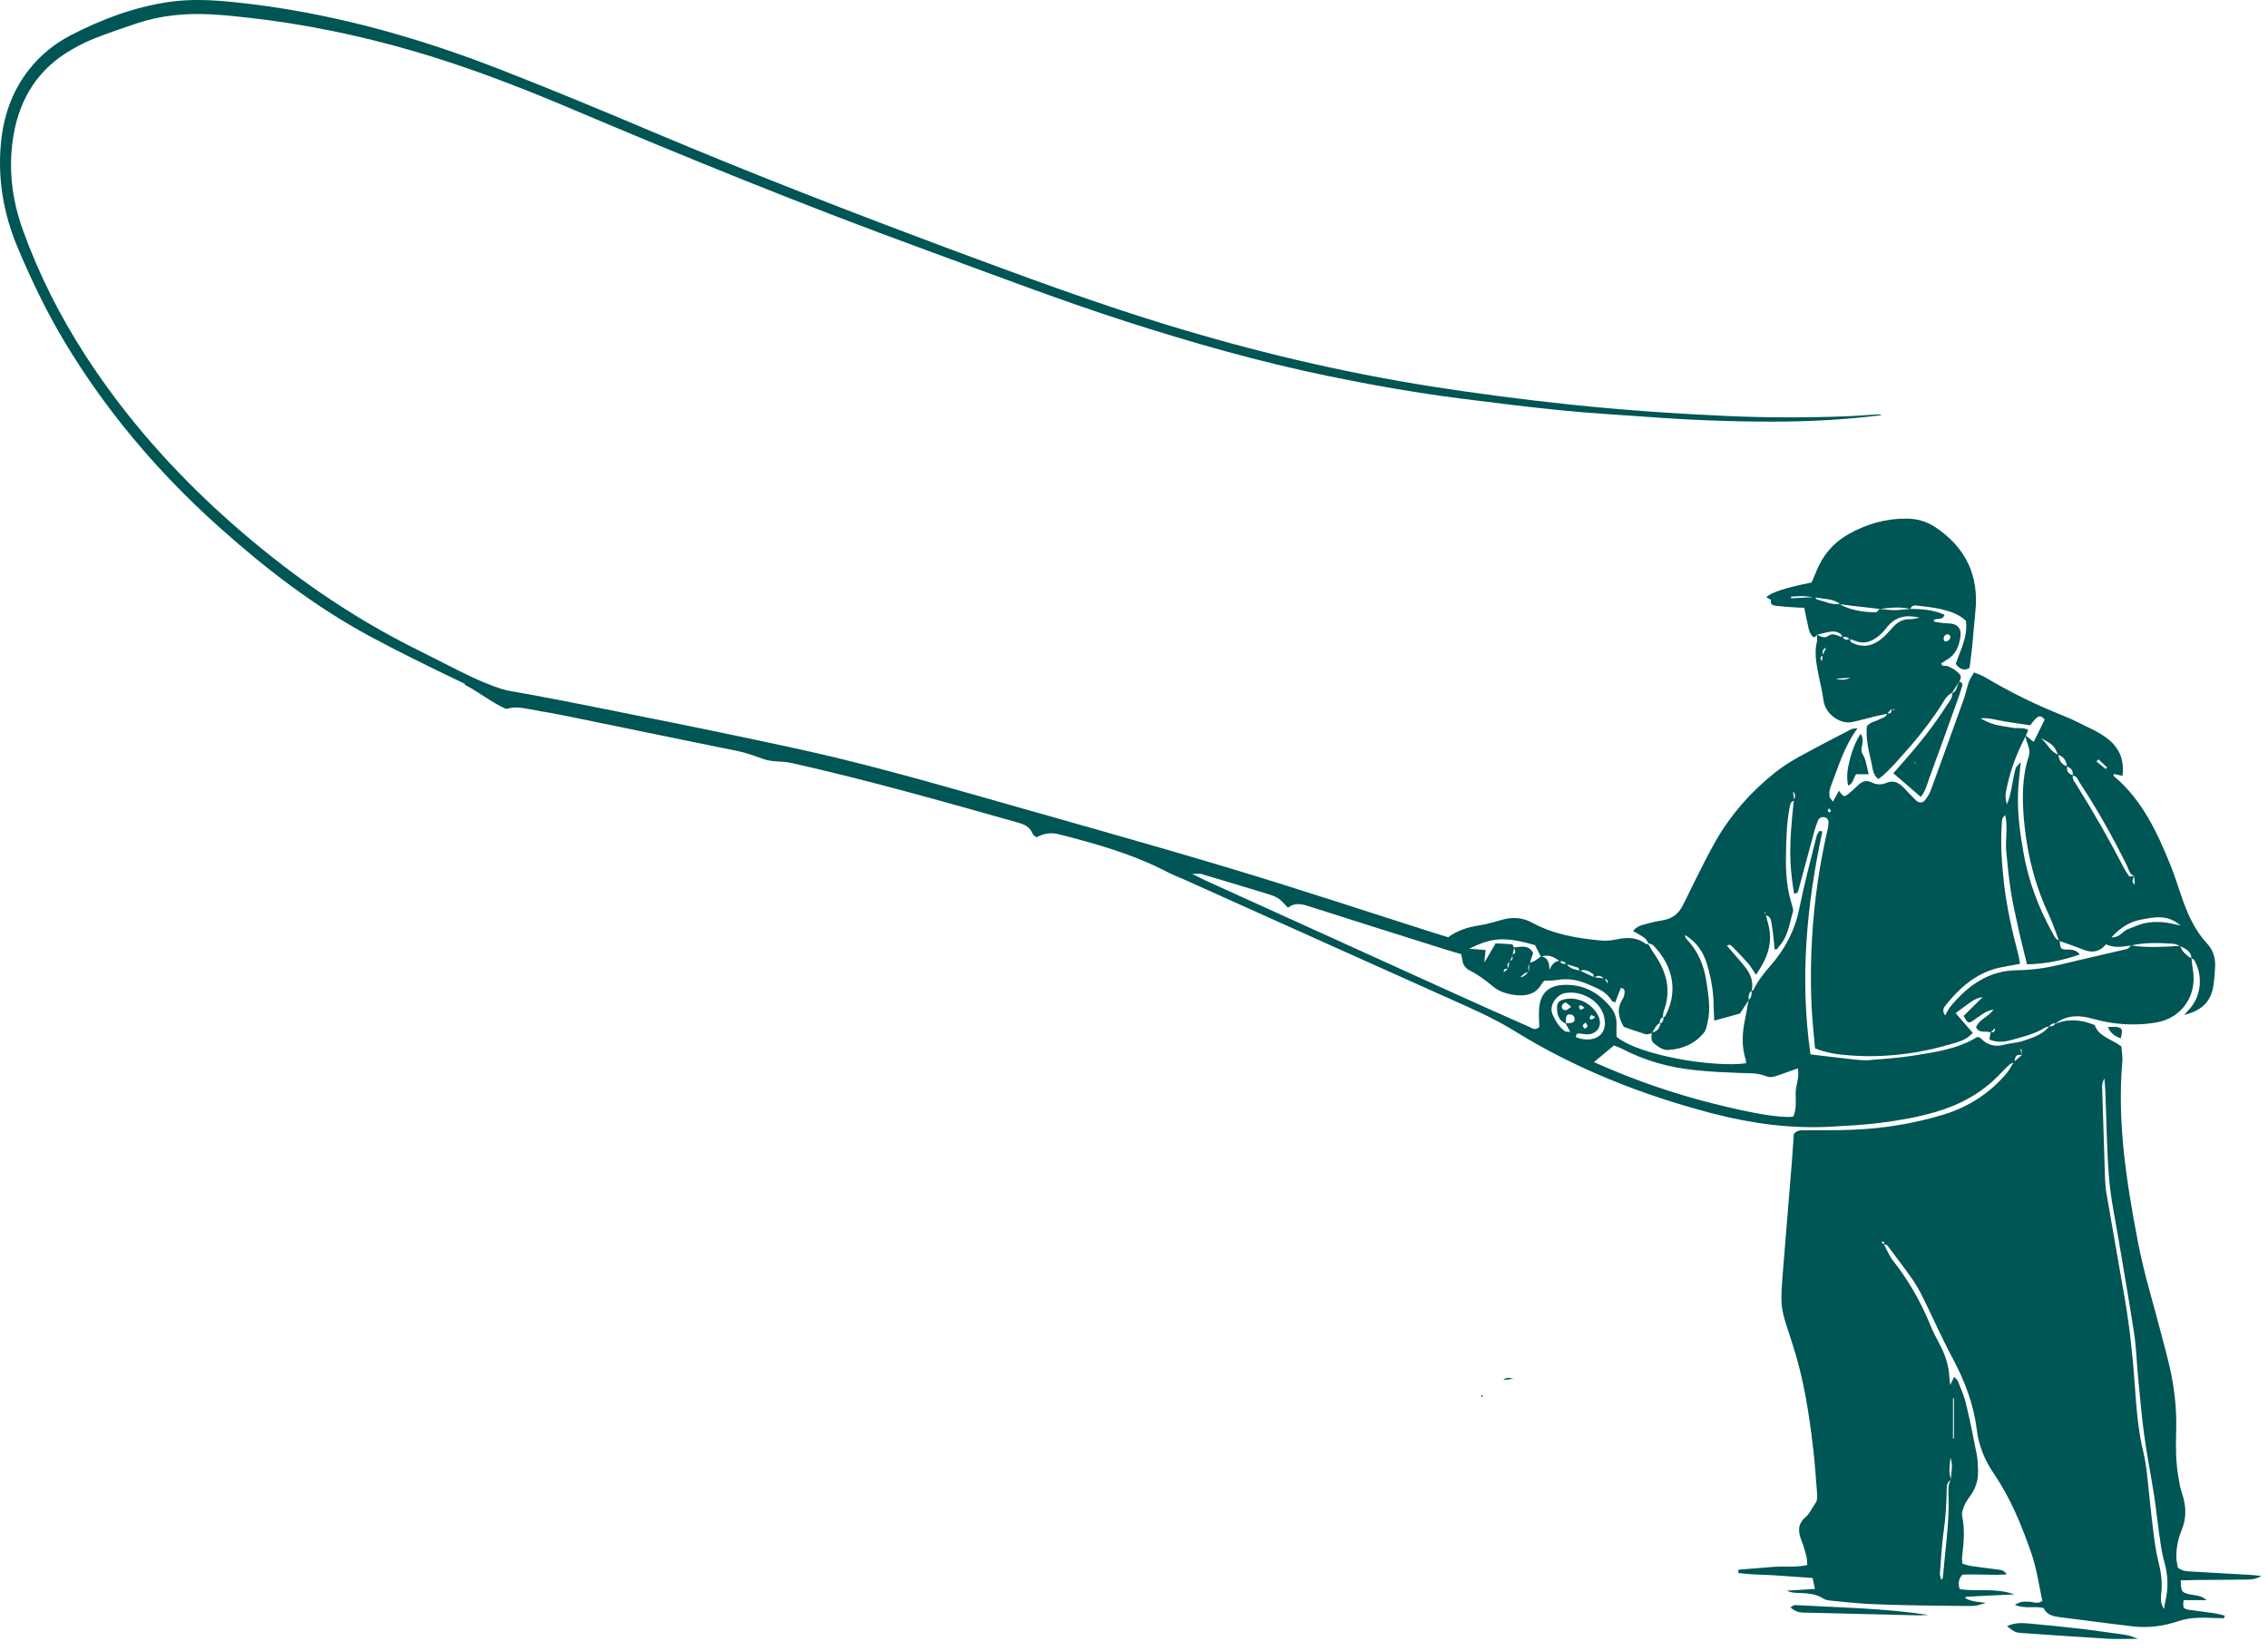 <svg width="136" height="99" viewBox="0 0 136 99" fill="none" xmlns="http://www.w3.org/2000/svg">
<path d="M32.982 42.197C33.014 42.157 33.038 42.117 33.07 42.069C33.094 42.029 33.118 41.997 33.15 41.965C32.766 41.957 32.382 41.901 32.006 41.749C30.654 41.589 29.398 41.125 28.182 40.549C27.158 40.061 26.158 39.525 25.134 39.021C20.934 36.949 17.15 34.285 13.662 31.173C10.39 28.253 7.502 24.997 5.118 21.309C3.598 18.957 2.342 16.477 1.39 13.845C0.718 11.997 0.478 10.093 0.806 8.133C1.19 5.861 2.318 4.093 4.342 2.949C4.79 2.693 5.254 2.461 5.734 2.277C6.55 1.957 7.382 1.677 8.214 1.397C9.654 0.917 11.142 0.781 12.646 0.861C13.422 0.901 14.19 0.981 14.958 1.069C18.278 1.445 21.534 2.117 24.734 3.045C27.934 3.973 31.046 5.165 34.11 6.461C41.174 9.453 48.262 12.341 55.47 14.973C59.494 16.445 63.494 17.981 67.574 19.293C71.534 20.565 75.526 21.701 79.598 22.541C82.23 23.085 84.87 23.549 87.534 23.893C89.558 24.149 91.582 24.405 93.606 24.605C95.35 24.781 97.11 24.877 98.862 25.005C101.334 25.189 103.814 25.285 106.294 25.285C108.486 25.285 110.678 25.165 112.854 24.893C112.766 24.861 112.67 24.845 112.582 24.853C111.966 24.885 111.342 24.941 110.726 24.965C108.35 25.053 105.974 25.053 103.598 24.949C100.422 24.805 97.254 24.589 94.094 24.253C91.35 23.965 88.606 23.605 85.878 23.181C80.438 22.325 75.094 21.053 69.83 19.437C65.63 18.149 61.518 16.629 57.406 15.101C51.31 12.829 45.246 10.485 39.254 7.957C36.19 6.661 33.11 5.381 30.014 4.173C24.87 2.165 19.59 0.701 14.078 0.133C12.766 -0.003 11.446 -0.075 10.134 0.117C8.046 0.421 6.086 1.157 4.222 2.125C3.254 2.629 2.414 3.317 1.734 4.181C0.71 5.485 0.206 6.981 0.054 8.605C-0.146 10.757 0.214 12.821 1.046 14.813C1.854 16.741 2.758 18.629 3.83 20.429C6.342 24.629 9.47 28.317 13.11 31.581C15.886 34.069 18.83 36.341 22.118 38.125C23.91 39.093 25.75 39.989 27.582 40.869C28.862 41.485 30.206 41.949 31.622 42.173L32.494 42.685C32.67 42.501 32.814 42.341 32.934 42.221H32.974L32.982 42.197Z" fill="#005555"/>
<path d="M134.654 94.725C134.942 94.725 135.23 94.725 135.606 94.509C135.31 94.477 135.142 94.453 134.974 94.445C133.854 94.381 132.734 94.325 131.622 94.253C131.278 94.229 130.91 94.269 130.59 94.005C130.566 93.853 130.526 93.677 130.51 93.509C130.478 92.909 130.59 92.325 130.814 91.781C131.126 91.029 131.102 90.301 130.838 89.541C130.734 89.237 130.686 88.917 130.63 88.597C130.462 87.661 130.47 86.717 130.494 85.773C130.534 84.437 130.374 83.125 130.07 81.829C129.942 81.285 129.798 80.741 129.654 80.205C129.166 78.293 128.566 76.405 128.198 74.469C127.518 70.909 126.95 67.325 127.262 63.677C127.27 63.557 127.278 63.445 127.262 63.325C127.246 63.125 127.222 62.925 127.206 62.749C126.614 62.309 125.846 62.165 125.606 61.469C124.806 61.149 124.062 61.077 123.302 61.373C123.286 61.373 123.262 61.373 123.246 61.373C123.174 61.533 123.038 61.557 122.878 61.549C122.486 62.053 121.894 62.221 121.334 62.413C120.982 62.541 120.582 62.541 120.222 62.645C119.654 62.797 119.174 62.693 118.774 62.261C118.742 62.221 118.67 62.213 118.574 62.181C117.39 62.917 116.014 63.101 114.654 63.317C113.814 63.445 112.958 63.501 112.11 63.573C111.822 63.597 111.518 63.573 111.23 63.541C110.358 63.445 109.486 63.341 108.566 63.229C107.918 58.733 108.326 54.285 109.278 49.861C109.222 49.853 109.158 49.837 109.102 49.829C109.046 49.917 108.966 50.005 108.942 50.101C108.582 51.557 108.19 53.013 107.894 54.485C107.638 55.773 107.062 56.869 106.222 57.845C105.814 58.317 105.422 58.789 105.15 59.349C105.134 59.389 105.078 59.405 105.038 59.429C105.038 59.629 105.038 59.829 104.854 59.965C104.79 60.333 104.726 60.701 104.654 61.061C104.47 61.909 104.414 62.749 104.694 63.589C104.71 63.637 104.694 63.701 104.686 63.765C102.782 64.029 98.294 63.301 96.934 62.173C96.934 61.949 96.926 61.717 96.934 61.485C96.958 61.045 96.822 60.677 96.542 60.349C95.79 59.461 94.854 58.989 93.67 59.069C92.894 59.125 92.414 59.533 92.31 60.325C92.254 60.757 92.302 61.205 92.302 61.597C92.038 61.821 91.854 61.653 91.686 61.573C90.15 60.893 88.614 60.213 87.086 59.517C82.15 57.277 77.214 55.037 72.278 52.797C72.07 52.701 71.862 52.589 71.478 52.405C71.782 52.405 71.91 52.381 72.014 52.405C73.286 52.781 74.55 53.165 75.822 53.549C76.646 53.805 76.646 53.805 77.238 54.437C77.646 54.101 78.078 54.213 78.542 54.365C81.262 55.237 83.99 56.093 86.71 56.949C86.99 57.037 87.27 57.117 87.622 57.221C87.646 57.349 87.67 57.509 87.71 57.677C87.766 57.925 87.934 58.101 88.142 58.205C88.646 58.453 89.086 58.789 89.518 59.149C89.91 59.477 90.398 59.621 90.902 59.677C91.518 59.741 92.078 59.629 92.43 59.029C92.486 58.933 92.574 58.853 92.606 58.813C92.894 58.797 93.126 58.813 93.342 58.773C94.006 58.653 94.63 58.757 95.238 59.029C95.774 59.261 96.334 59.461 96.646 60.013C96.67 60.053 96.75 60.061 96.854 60.117C96.966 59.829 97.078 59.541 97.19 59.253C97.43 59.253 97.422 59.421 97.414 59.557C97.406 59.669 97.374 59.797 97.31 59.893C96.942 60.461 97.03 61.005 97.374 61.581C97.79 61.725 98.23 61.885 98.678 62.021C98.774 62.053 98.902 61.989 99.014 61.973C99.038 61.949 99.062 61.925 99.086 61.909C99.214 61.709 99.286 61.469 99.526 61.365C99.526 61.213 99.542 61.077 99.71 61.005C99.726 60.869 99.734 60.733 99.774 60.613C100.246 59.341 99.91 58.213 99.166 57.157C99.046 56.981 98.942 56.797 98.838 56.613C98.782 56.613 98.71 56.621 98.678 56.597C98.134 56.181 97.542 56.205 96.91 56.341C96.598 56.405 96.262 56.429 95.95 56.397C94.534 56.261 93.15 56.029 91.878 55.333C91.342 55.037 90.758 54.981 90.166 55.133C89.678 55.261 89.198 55.421 88.71 55.493C88.03 55.597 87.398 55.789 86.838 56.205C86.558 56.117 86.31 56.045 86.054 55.965C81.902 54.645 77.766 53.269 73.59 52.021C68.686 50.549 63.742 49.181 58.814 47.773C55.102 46.717 51.39 45.677 47.614 44.861C44.366 44.157 41.102 43.485 37.838 42.837C35.126 42.293 32.414 41.733 29.678 41.285C29.054 41.181 28.422 41.085 27.798 40.989C27.846 41.021 27.894 41.053 27.926 41.093C28.75 41.525 29.494 42.133 30.334 42.509C30.398 42.509 30.462 42.493 30.534 42.469C30.806 42.405 31.118 42.421 31.406 42.469C32.446 42.645 33.494 42.837 34.534 43.053C37.766 43.709 40.99 44.389 44.23 45.037C44.782 45.149 45.294 45.349 45.822 45.533C46.342 45.709 46.934 45.629 47.47 45.757C52.038 46.781 56.542 48.061 61.054 49.333C61.446 49.445 61.758 49.589 61.918 49.997C61.958 50.093 62.078 50.149 62.158 50.213C62.59 49.973 63.03 49.909 63.494 50.029C65.726 50.597 67.934 51.221 69.982 52.285C70.35 52.477 70.734 52.621 71.11 52.789C76.75 55.325 82.39 57.861 88.038 60.389C88.982 60.813 89.902 61.261 90.782 61.805C94.47 64.093 98.454 65.661 102.638 66.757C104.99 67.373 107.374 67.701 109.806 67.565C110.774 67.509 111.75 67.461 112.71 67.341C113.846 67.197 114.982 67.005 116.086 66.677C117.526 66.253 118.806 65.565 119.862 64.477C120.07 64.269 120.27 64.053 120.486 63.853C120.55 63.789 120.646 63.765 120.742 63.725C120.598 63.957 120.462 64.205 120.286 64.413C119.286 65.581 118.03 66.381 116.558 66.837C114.774 67.381 112.942 67.677 111.086 67.749C110.142 67.789 109.198 67.773 108.262 67.781C108.03 67.781 107.782 67.749 107.566 67.997C107.526 68.541 107.494 69.125 107.446 69.709C107.286 71.733 107.118 73.757 106.95 75.789C106.718 78.605 106.742 78.269 107.526 80.725C108.166 82.725 108.486 84.789 108.726 86.869C108.83 87.749 108.886 88.629 108.958 89.509C108.974 89.741 108.998 89.973 108.838 90.181C108.646 90.437 108.526 90.765 108.286 90.965C107.782 91.389 107.814 91.853 108.03 92.397C108.15 92.693 108.238 93.013 108.318 93.325C108.358 93.485 108.358 93.661 108.374 93.853C107.67 94.013 106.99 93.909 106.326 93.965C105.63 94.021 104.942 94.077 104.246 94.133C104.246 94.197 104.246 94.261 104.238 94.325C104.95 94.437 105.67 94.421 106.39 94.469C107.15 94.525 107.91 94.573 108.694 94.629C108.742 94.861 108.782 95.045 108.83 95.285C108.23 95.325 107.694 95.357 107.158 95.389C107.334 95.485 107.502 95.509 107.678 95.517C108.27 95.541 108.854 95.541 109.374 95.885C109.486 95.957 109.654 95.973 109.798 95.989C110.558 96.061 111.326 96.149 112.086 96.189C113.142 96.237 114.206 96.261 115.27 96.277C116.182 96.293 117.094 96.301 118.006 96.309C118.182 96.309 118.358 96.309 118.534 96.277C118.678 96.253 118.814 96.197 119.086 96.117C118.446 96.069 118.03 95.973 117.838 95.821C117.854 95.797 117.87 95.765 117.886 95.757C118.798 95.709 119.702 95.661 120.798 95.613C119.614 95.197 118.534 95.469 117.51 95.293C117.406 94.949 117.446 94.685 117.678 94.429C118.55 94.389 119.422 94.477 120.326 94.413C120.174 94.149 119.958 94.141 119.758 94.117C119.23 94.045 118.702 93.989 118.182 93.909C118.014 93.885 117.854 93.821 117.678 93.773C117.67 93.621 117.638 93.501 117.654 93.389C117.75 92.573 117.838 91.757 117.662 90.925C117.614 90.717 117.718 90.461 117.806 90.253C117.894 90.037 118.046 89.853 118.182 89.653C118.478 89.229 118.622 88.757 118.614 88.237C118.606 87.885 118.598 87.525 118.526 87.181C118.334 86.173 118.126 85.157 117.886 84.157C117.774 83.701 117.582 83.269 117.406 82.829C117.366 82.733 117.27 82.669 117.182 82.565C117.102 82.733 117.046 82.845 116.942 83.061C116.918 82.853 116.902 82.741 116.894 82.629C116.87 81.909 116.646 81.245 116.31 80.613C116.118 80.253 115.926 79.885 115.766 79.501C115.198 78.101 114.462 76.805 113.526 75.613C113.294 75.325 113.158 74.965 112.974 74.637C113.142 74.597 113.214 74.733 113.286 74.837C113.75 75.453 114.214 76.053 114.654 76.685C114.902 77.045 115.126 77.429 115.318 77.829C115.918 79.045 116.462 80.285 117.102 81.477C117.814 82.821 118.35 84.205 118.534 85.717C118.654 86.709 119.022 87.589 119.582 88.405C120.566 89.853 121.222 91.461 121.798 93.109C122.126 94.053 122.262 95.045 122.47 96.005C122.182 96.213 121.918 96.061 121.662 96.053C121.238 96.045 121.238 96.029 120.822 96.229C121.39 96.509 121.966 96.293 122.542 96.429C122.718 96.829 123.11 96.933 123.534 96.981C124.998 97.165 126.454 97.365 127.918 97.533C128.838 97.637 129.734 97.517 130.614 97.221C130.974 97.101 131.358 97.037 131.734 97.021C132.206 96.989 132.678 97.037 133.15 97.037C133.23 97.037 133.39 97.125 133.406 96.885C133.206 96.837 133.014 96.781 132.814 96.749C132.286 96.669 131.758 96.613 131.238 96.533C130.926 96.485 130.878 96.389 130.942 95.957H132.31C132.166 95.821 132.014 95.749 131.854 95.709C131.654 95.661 131.446 95.645 131.246 95.597C130.814 95.485 130.79 95.445 130.766 94.773C131.086 94.773 131.406 94.749 131.726 94.749C132.702 94.741 133.67 94.741 134.646 94.725H134.654ZM96.406 58.981C96.342 58.885 96.286 58.797 96.23 58.701C96.382 58.725 96.43 58.821 96.406 58.981ZM90.174 58.309C90.158 58.093 90.27 58.077 90.414 58.101C90.342 58.173 90.262 58.237 90.174 58.309ZM90.438 58.069C90.382 57.925 90.358 57.789 90.51 57.685C90.486 57.813 90.462 57.941 90.438 58.069ZM90.558 57.621C90.606 57.525 90.646 57.421 90.694 57.325C90.718 57.453 90.71 57.573 90.558 57.621ZM90.71 57.253C90.734 57.117 90.766 56.989 90.79 56.853C90.894 57.101 90.886 57.149 90.71 57.253ZM91.166 58.581C91.166 58.581 91.166 58.597 91.166 58.605C91.166 58.605 91.15 58.597 91.15 58.589C91.318 58.509 91.43 58.293 91.646 58.309C91.486 58.405 91.398 58.621 91.166 58.581ZM91.686 58.261C91.622 58.109 91.622 57.957 91.694 57.805C91.694 57.957 91.694 58.109 91.686 58.261ZM96.166 58.669C95.982 58.645 95.798 58.629 95.614 58.605C95.814 58.477 95.998 58.501 96.166 58.669ZM95.518 58.397C95.558 58.421 95.558 58.517 95.566 58.589C95.294 58.469 95.03 58.341 94.766 58.213C95.054 58.101 95.294 58.253 95.518 58.397ZM94.622 58.029C94.662 58.045 94.686 58.125 94.71 58.197C94.43 58.133 94.142 58.093 93.958 57.829C94.182 57.893 94.406 57.949 94.622 58.029ZM93.902 57.797C93.758 57.813 93.622 57.821 93.558 57.645C93.694 57.645 93.83 57.645 93.902 57.797ZM93.502 57.629C93.238 57.645 93.07 57.805 92.91 58.165C92.918 57.709 92.798 57.437 92.446 57.349C92.854 57.237 93.19 57.373 93.502 57.629ZM92.054 56.693C92.158 56.901 92.278 57.133 92.398 57.365C92.262 57.461 92.134 57.557 91.998 57.637C91.918 57.685 91.83 57.701 91.742 57.725C91.806 57.517 91.878 57.325 91.934 57.149C91.638 56.605 91.182 56.805 90.782 56.813C90.742 56.733 90.71 56.637 90.662 56.629C90.342 56.597 90.03 56.589 89.686 56.573C89.478 56.925 89.286 57.253 89.006 57.725C89.038 57.389 89.062 57.213 89.086 56.973C88.758 56.949 88.454 56.925 88.11 56.893C89.478 56.205 90.23 56.165 92.054 56.677V56.693ZM94.134 61.357C94.054 61.357 93.982 61.357 93.902 61.357C93.902 61.277 93.902 61.205 93.902 61.125C93.902 60.957 93.95 60.829 94.134 60.829C94.294 60.829 94.414 60.941 94.422 61.101C94.43 61.277 94.31 61.349 94.142 61.349L94.134 61.357ZM93.894 60.581C93.726 60.589 93.63 60.461 93.662 60.309C93.678 60.229 93.822 60.109 93.87 60.117C93.974 60.149 94.062 60.253 94.214 60.381C94.062 60.477 93.982 60.573 93.894 60.581ZM94.918 62.317C94.774 62.293 94.638 62.245 94.51 62.205C94.486 62.021 94.566 61.965 94.71 61.973C94.886 61.989 95.062 62.037 95.23 62.029C95.814 61.981 96.094 61.485 95.854 60.957C95.486 60.157 94.542 59.709 93.726 59.949C93.494 60.013 93.374 60.149 93.366 60.381C93.35 60.813 93.454 61.189 93.886 61.381C93.966 61.525 94.038 61.669 94.158 61.885C94.006 61.861 93.886 61.885 93.822 61.829C93.486 61.581 93.278 61.229 93.102 60.845C92.854 60.277 93.366 59.645 93.83 59.557C94.718 59.389 95.734 59.877 96.102 60.709C96.182 60.893 96.23 61.101 96.238 61.301C96.262 61.869 95.918 62.261 95.366 62.325C95.222 62.341 95.07 62.333 94.926 62.317H94.918ZM94.774 60.549C94.718 60.517 94.694 60.421 94.678 60.349C94.678 60.333 94.782 60.269 94.814 60.285C94.87 60.301 94.918 60.365 95.014 60.445C94.894 60.501 94.806 60.565 94.774 60.549ZM95.078 61.317C95.134 61.413 95.206 61.485 95.19 61.549C95.182 61.605 95.086 61.645 95.03 61.693C94.982 61.629 94.91 61.573 94.91 61.509C94.91 61.453 94.998 61.405 95.078 61.317ZM95.318 61.061C95.334 60.989 95.382 60.925 95.422 60.861C95.486 60.901 95.55 60.933 95.662 60.997C95.558 61.069 95.502 61.125 95.43 61.141C95.398 61.149 95.31 61.077 95.318 61.053V61.061ZM107.526 66.965C106.766 67.053 105.174 66.789 102.838 66.205C100.382 65.597 98.006 64.781 95.582 63.693C96.062 63.293 96.398 63.013 96.782 62.693C96.942 62.757 97.134 62.821 97.31 62.917C98.686 63.629 100.158 64.029 101.702 64.181C102.55 64.269 103.406 64.309 104.254 64.341C104.814 64.365 105.374 64.317 105.91 64.541C106.174 64.653 106.43 64.557 106.678 64.469C107.038 64.341 107.39 64.221 107.806 64.069C107.926 64.629 107.662 65.093 107.678 65.573C107.678 66.037 107.734 66.517 107.534 66.957L107.526 66.965ZM117.11 83.853H117.166V86.261H117.11V83.853ZM116.958 87.421C117.142 87.917 116.982 88.309 116.99 88.709C116.846 88.317 116.902 87.917 116.958 87.421ZM116.558 91.813C116.67 90.965 116.726 90.117 116.734 89.261C116.734 89.053 116.782 88.869 116.966 88.757C116.79 89.077 116.838 89.429 116.846 89.765C116.886 91.389 116.638 92.997 116.502 94.613C116.502 94.637 116.47 94.661 116.406 94.749C116.374 94.589 116.318 94.469 116.326 94.365C116.39 93.517 116.438 92.661 116.55 91.813H116.558ZM112.966 74.629C112.966 74.629 112.886 74.565 112.854 74.525C112.846 74.509 112.854 74.469 112.862 74.445C112.902 74.461 112.982 74.469 112.982 74.493C112.982 74.533 112.974 74.581 112.958 74.629H112.966ZM120.806 63.645C120.846 63.293 120.918 63.237 121.246 63.261C121.102 63.389 120.958 63.517 120.806 63.645ZM121.246 63.269C121.214 63.157 121.182 63.037 121.15 62.925C121.174 62.925 121.198 62.917 121.214 62.909C121.222 63.029 121.238 63.149 121.246 63.269ZM129.854 95.981C129.814 96.149 129.798 96.317 129.766 96.485C129.51 96.133 129.582 95.757 129.614 95.381C129.662 94.813 129.582 94.277 129.446 93.725C129.278 93.069 129.19 92.397 129.11 91.725C128.966 90.589 128.862 89.445 128.734 88.301C128.686 87.893 128.622 87.485 128.526 87.085C128.198 85.733 128.102 84.357 128.006 82.973C127.886 81.269 127.702 79.573 127.414 77.885C127.046 75.765 126.67 73.653 126.31 71.541C126.262 71.277 126.246 71.013 126.23 70.749C126.166 68.893 126.11 67.045 126.054 65.189C126.054 65.021 126.078 64.853 126.19 64.677C126.206 64.933 126.238 65.189 126.246 65.445C126.318 67.181 126.326 68.925 126.47 70.653C126.574 71.909 126.846 73.149 127.054 74.405C127.358 76.261 127.694 78.117 127.974 79.981C128.102 80.821 128.126 81.685 128.206 82.533C128.318 83.701 128.414 84.877 128.574 86.045C128.742 87.269 128.982 88.477 129.174 89.701C129.286 90.429 129.358 91.165 129.462 91.893C129.55 92.477 129.614 93.069 129.774 93.629C129.998 94.413 130.038 95.189 129.854 95.981Z" fill="#005555"/>
<path d="M96.414 58.989C96.486 58.981 96.566 58.965 96.638 58.957C96.566 58.965 96.494 58.981 96.422 58.989H96.414Z" fill="#005555"/>
<path d="M106.55 58.941C106.55 58.941 106.55 58.949 106.55 58.957C106.55 58.957 106.534 58.949 106.534 58.941H106.55Z" fill="#005555"/>
<path d="M99.03 61.965C99.03 61.965 99.078 61.917 99.102 61.901C99.398 61.837 99.534 61.637 99.574 61.341L99.55 61.381C99.734 61.309 99.75 61.157 99.75 60.989L99.726 61.029C99.774 60.997 99.838 60.973 99.862 60.925C100.742 59.253 100.15 57.733 99.142 56.693C99.07 56.621 98.942 56.605 98.838 56.565L98.87 56.597C98.79 56.485 98.734 56.341 98.638 56.261C98.43 56.109 98.198 55.989 97.926 55.829C98.166 55.525 98.486 55.469 98.782 55.389C99.094 55.301 99.414 55.237 99.734 55.181C100.27 55.093 100.654 54.797 100.894 54.325C101.126 53.885 101.334 53.429 101.558 52.981C101.998 52.117 102.414 51.237 102.902 50.397C103.806 48.829 104.998 47.477 106.414 46.349C106.87 45.981 107.374 45.669 107.886 45.381C108.918 44.813 109.958 44.277 111.006 43.733C111.094 43.685 111.214 43.693 111.39 43.669C110.566 44.781 110.222 46.029 109.758 47.229C109.694 47.389 109.694 47.573 109.702 47.749C109.702 47.837 109.806 47.917 109.91 48.077C110.054 47.813 110.158 47.621 110.278 47.421C110.518 47.781 110.59 47.805 110.814 47.629C111.022 47.461 111.214 47.285 111.406 47.101C111.638 46.869 111.902 46.757 112.206 46.909C112.518 47.061 112.806 47.085 113.134 46.941C113.502 46.781 113.83 46.917 114.102 47.181C114.374 47.453 114.622 47.741 114.902 48.005C115.078 48.173 115.31 48.157 115.446 47.973C115.582 47.789 115.718 47.581 115.79 47.365C116.446 45.573 117.094 43.773 117.742 41.973C117.87 41.613 117.942 41.237 118.07 40.877C118.134 40.693 118.262 40.533 118.374 40.325C118.606 40.421 118.798 40.485 118.974 40.581C120.494 41.485 122.07 42.269 123.718 42.917C124.342 43.165 124.942 43.493 125.55 43.781C125.71 43.861 125.862 43.949 126.014 44.045C126.918 44.597 127.422 45.357 127.278 46.525C127.094 46.485 126.926 46.445 126.75 46.413C126.75 46.445 126.734 46.477 126.734 46.493C126.734 46.517 126.758 46.549 126.782 46.565C128.486 48.005 129.374 49.957 130.182 51.957C130.454 52.637 130.662 53.349 130.91 54.037C131.246 54.957 131.654 55.829 132.326 56.557C132.686 56.941 132.854 57.413 132.83 57.933C132.798 58.429 132.782 58.941 132.662 59.413C132.446 60.245 131.798 60.669 130.974 60.861C131.086 60.741 131.198 60.621 131.302 60.501C132.006 59.717 132.118 58.477 131.558 57.549C131.534 57.509 131.462 57.501 131.406 57.485C131.406 57.037 131.046 56.901 130.734 56.733C130.598 56.685 130.462 56.605 130.326 56.597C129.486 56.541 128.646 56.509 127.806 56.693C127.294 56.773 126.79 56.869 126.286 56.629C125.878 57.117 125.414 57.157 124.862 56.925C124.406 56.733 123.934 56.589 123.47 56.421C123.278 55.925 123.118 55.421 122.894 54.941C122.102 53.277 121.63 51.525 121.422 49.709C121.278 48.421 121.214 47.125 121.51 45.845C121.566 45.589 121.694 45.333 121.694 45.077C121.694 44.837 121.566 44.597 121.502 44.357C121.478 44.269 121.47 44.181 121.462 44.101C121.614 44.229 121.774 44.349 121.95 44.493C122.19 44.005 122.406 43.573 122.606 43.157C122.454 42.941 122.286 42.909 122.134 43.037C121.982 43.165 121.87 43.333 121.742 43.493C121.222 43.413 120.726 43.349 120.238 43.269C119.75 43.189 119.27 43.029 118.758 43.077C119.038 43.237 119.334 43.373 119.638 43.453C119.974 43.541 120.326 43.573 120.678 43.645C120.982 43.701 121.31 43.605 121.622 43.765C121.558 43.917 121.518 44.021 121.478 44.133C120.966 45.101 120.574 46.109 120.35 47.173C120.286 47.477 120.19 47.789 120.35 48.229C120.51 47.829 120.574 47.525 120.63 47.213C120.694 46.837 120.766 46.461 120.862 46.093C120.886 45.989 120.998 45.909 121.174 45.701C121.11 46.389 121.038 46.917 121.014 47.437C120.958 48.677 121.118 49.901 121.334 51.117C121.63 52.813 122.222 54.397 123.054 55.901C123.166 56.101 123.238 56.341 123.502 56.405C123.558 56.893 123.566 56.933 123.886 56.941C124.182 56.949 124.47 56.925 124.718 57.237C123.686 57.597 122.662 57.805 121.55 57.829C121.358 57.045 121.166 56.309 121.006 55.565C120.846 54.845 120.686 54.125 120.574 53.405C120.454 52.653 120.39 51.885 120.31 51.125C120.23 50.397 120.414 49.645 120.246 48.885C120.014 49.045 120.054 49.237 120.038 49.405C119.95 50.613 120.038 51.821 120.174 53.021C120.342 54.453 120.662 55.861 121.03 57.253C121.07 57.413 121.094 57.581 121.134 57.797C120.766 57.861 120.454 57.925 120.142 57.981C118.622 58.237 117.55 59.173 116.638 60.325C116.502 60.493 116.486 60.701 116.646 60.893C116.742 60.717 116.822 60.533 116.942 60.381C117.99 59.109 119.238 58.197 120.982 58.181C121.838 58.173 122.678 58.053 123.518 57.853C124.862 57.525 126.206 57.229 127.55 56.909C127.646 56.885 127.71 56.765 127.79 56.693C128.774 56.853 129.758 56.773 130.742 56.725C130.838 57.093 131.134 57.285 131.414 57.485C131.438 57.685 131.454 57.893 131.486 58.093C131.782 59.685 130.846 61.069 129.254 61.325C128.262 61.485 127.262 61.469 126.27 61.277C125.894 61.205 125.526 61.093 125.158 61.013C124.47 60.869 123.822 60.933 123.246 61.389L123.286 61.365C123.126 61.365 122.966 61.389 122.894 61.565L122.934 61.541C122.822 61.573 122.702 61.581 122.606 61.637C122.006 62.013 121.326 62.165 120.654 62.357C120.206 62.485 119.75 62.541 119.294 62.333C119.318 62.165 119.342 62.029 119.366 61.901C119.574 61.933 119.646 61.829 119.63 61.645C119.702 61.669 119.774 61.685 119.654 61.653C119.782 61.661 119.71 61.653 119.638 61.653C119.55 61.741 119.462 61.829 119.374 61.917C119.094 61.789 118.71 62.013 118.494 61.605C118.686 61.117 119.254 60.973 119.542 60.541C119.334 60.581 119.15 60.645 118.982 60.749C118.734 60.901 118.502 61.085 118.254 61.245C118.038 61.381 117.958 61.325 117.75 60.925C118.078 60.597 118.422 60.253 118.894 59.789C118.43 59.869 118.214 60.069 117.982 60.229C117.75 60.389 117.526 60.573 117.27 60.757C117.63 61.173 117.95 61.541 118.294 61.941C117.942 62.349 117.486 62.469 117.046 62.597C115.054 63.189 113.022 63.445 110.942 63.293C110.246 63.245 109.542 63.149 108.838 62.869C108.766 62.013 108.67 61.173 108.63 60.325C108.478 56.805 108.782 53.333 109.558 49.893C109.598 49.725 109.638 49.549 109.646 49.373C109.654 49.229 109.622 49.085 109.454 49.021C109.286 48.957 109.086 49.029 109.014 49.205C108.918 49.453 108.83 49.701 108.766 49.957C108.462 51.061 108.174 52.173 107.87 53.277C107.838 53.413 107.838 53.581 107.582 53.589C107.478 52.965 107.398 52.333 107.366 51.693C107.31 50.453 107.438 49.221 107.566 47.989C107.614 47.837 107.726 47.685 107.518 47.461C107.55 47.701 107.566 47.853 107.59 48.013C107.414 48.045 107.366 48.173 107.334 48.325C107.126 49.341 107.11 50.373 107.094 51.397C107.078 52.341 107.15 53.277 107.43 54.189C107.478 54.357 107.558 54.557 107.51 54.701C107.294 55.397 107.222 56.149 106.702 56.725C106.614 56.821 106.566 56.997 106.414 56.917C106.358 56.397 106.326 55.893 106.238 55.413C106.198 55.213 106.182 54.933 105.878 54.885C105.878 54.813 105.87 54.741 105.862 54.677C105.846 54.693 105.814 54.717 105.814 54.725C105.838 54.773 105.87 54.821 105.894 54.869C105.934 55.037 105.974 55.213 106.022 55.381C106.342 56.517 105.982 57.485 105.294 58.453C105.134 58.213 105.014 58.005 104.87 57.829C104.566 57.477 104.246 57.133 103.918 56.805C103.83 56.717 103.71 56.581 103.558 56.717C103.918 57.141 104.294 57.549 104.638 57.981C104.974 58.405 105.166 58.885 105.038 59.445L105.062 59.405C104.83 59.541 104.854 59.765 104.862 59.981L104.886 59.941C104.718 60.205 104.542 60.469 104.334 60.781C103.87 60.909 103.366 61.045 102.798 61.205C102.782 60.869 102.758 60.613 102.758 60.357C102.758 59.493 102.606 58.653 102.366 57.837C102.15 57.093 101.726 56.477 101.038 56.069C101.046 56.189 101.094 56.277 101.166 56.349C101.814 57.037 102.166 57.861 102.31 58.789C102.438 59.637 102.598 60.477 102.39 61.333C102.342 61.533 102.31 61.757 102.19 61.909C101.646 62.589 100.902 62.909 100.038 62.965C99.694 62.989 99.43 62.765 99.174 62.565C98.982 62.405 99.038 62.197 99.038 61.989L99.03 61.965ZM128.014 53.077C127.998 52.901 127.99 52.725 127.974 52.541C127.67 52.405 127.63 52.077 127.502 51.829C126.662 50.141 125.742 48.501 124.702 46.925C124.598 46.765 124.55 46.533 124.294 46.509C124.326 46.229 124.206 46.053 123.942 45.973C123.918 45.629 123.758 45.373 123.414 45.269C123.166 44.701 123.134 44.669 122.374 44.253C122.838 44.669 122.974 45.109 123.43 45.253C123.47 45.597 123.614 45.853 123.958 45.957C123.91 46.245 124.03 46.413 124.31 46.493C124.238 46.725 124.398 46.877 124.502 47.045C125.526 48.677 126.478 50.349 127.366 52.061C127.462 52.237 127.582 52.405 127.678 52.565C127.79 52.557 127.878 52.549 127.966 52.541C127.91 52.725 127.774 52.909 128.03 53.053C128.03 53.077 128.038 53.101 128.046 53.117C128.03 53.101 128.014 53.085 127.998 53.069L128.014 53.077ZM130.758 55.501C129.95 54.805 129.142 55.005 128.35 55.157C127.686 55.285 127.15 55.629 126.614 56.213C127.142 56.221 127.294 55.821 127.606 55.717C127.934 55.605 128.254 55.437 128.59 55.365C128.926 55.293 129.286 55.277 129.638 55.301C129.974 55.317 130.31 55.413 130.758 55.501ZM125.838 45.541C125.798 45.581 125.758 45.621 125.71 45.661C125.894 45.813 126.086 45.965 126.27 46.117C126.294 46.085 126.326 46.053 126.35 46.021L125.83 45.533L125.838 45.541ZM109.59 48.573C109.614 48.621 109.63 48.685 109.67 48.709C109.694 48.725 109.758 48.669 109.798 48.653C109.766 48.597 109.734 48.533 109.702 48.477C109.662 48.509 109.63 48.541 109.59 48.573Z" fill="#005555"/>
<path d="M113.174 42.797C112.926 42.853 112.67 42.909 112.422 42.965C111.966 43.077 111.518 43.205 111.062 43.301C110.318 43.453 109.454 42.797 109.35 42.021C109.27 41.413 109.11 40.821 108.998 40.221C108.894 39.645 108.806 39.069 108.95 38.485C108.982 38.349 108.95 38.197 108.95 38.053C109.158 38.181 109.43 38.285 109.606 38.149C109.95 37.893 110.206 38.165 110.494 38.205C110.606 38.381 110.75 38.405 110.926 38.301C110.95 38.373 110.958 38.493 111.014 38.517C111.654 38.869 112.262 38.757 112.806 38.325C113.054 38.125 113.27 37.877 113.486 37.637C113.774 37.317 114.102 37.109 114.55 37.133C114.694 37.133 114.838 37.093 115.118 37.045C114.214 36.821 113.598 37.029 113.118 37.653C112.974 37.837 112.814 38.013 112.63 38.157C112.222 38.477 111.774 38.653 111.246 38.429C111.142 38.381 111.022 38.357 110.91 38.325C110.782 38.213 110.646 38.141 110.478 38.229C110.446 38.157 110.43 38.061 110.374 38.021C110.118 37.821 109.83 37.853 109.534 37.925C109.342 37.973 109.142 38.013 108.95 38.061C108.894 38.189 108.766 38.253 108.678 38.157C108.566 38.029 108.494 37.861 108.454 37.693C108.358 37.293 108.286 36.893 108.19 36.445C107.998 36.445 107.798 36.437 107.598 36.421C107.222 36.397 106.838 36.373 106.462 36.325C106.294 36.301 106.142 36.229 106.198 35.981C106.198 35.957 106.014 35.877 105.918 35.821C106.174 35.533 107.078 35.237 108.63 34.933C108.71 34.749 108.806 34.549 108.886 34.333C109.27 33.333 109.926 32.549 110.854 32.029C111.918 31.429 113.07 31.093 114.31 31.101C114.95 31.101 115.534 31.269 116.062 31.621C117.862 32.829 118.678 34.501 118.454 36.669C118.382 37.341 118.334 38.013 118.27 38.685C118.222 39.149 118.158 39.613 118.102 40.061C117.718 40.261 117.502 40.093 117.278 39.813C117.55 38.989 118.014 38.173 117.886 37.229C117.454 36.813 116.91 36.653 116.374 36.525C115.894 36.413 115.39 36.373 114.894 36.309C114.726 36.285 114.614 36.373 114.542 36.517C113.934 36.373 113.334 36.445 112.726 36.517C112.158 36.453 111.598 36.389 111.03 36.325C110.806 36.301 110.582 36.269 110.358 36.237C109.91 35.877 109.35 35.933 108.83 35.821C108.574 35.797 108.318 35.757 108.062 35.749C107.838 35.749 107.622 35.765 107.398 35.781C107.398 35.813 107.398 35.845 107.398 35.877C107.878 35.853 108.366 35.829 108.846 35.805C108.878 35.853 108.902 35.933 108.95 35.941C109.422 36.069 109.862 36.301 110.374 36.213C110.382 36.237 110.39 36.277 110.414 36.293C111.07 36.605 111.766 36.717 112.478 36.717C112.558 36.717 112.638 36.581 112.718 36.517C113.006 36.541 113.294 36.589 113.582 36.589C113.902 36.589 114.222 36.541 114.542 36.517C115.246 36.509 115.934 36.573 116.606 36.869C116.486 37.229 116.134 37.045 115.942 37.189C115.966 37.221 115.99 37.285 116.022 37.293C116.278 37.325 116.534 37.381 116.79 37.381C117.342 37.381 117.63 37.645 117.558 38.173C117.478 38.733 117.286 39.253 116.75 39.557C116.63 39.629 116.518 39.717 116.398 39.789C116.478 40.021 116.654 39.893 116.766 39.941C116.902 39.997 117.03 40.053 117.15 40.125C117.27 40.205 117.39 40.301 117.486 40.405C117.638 40.557 117.574 40.725 117.486 40.885C117.462 40.909 117.438 40.941 117.422 40.965C117.294 41.165 117.166 41.373 117.038 41.573L117.062 41.541C116.686 41.717 116.542 42.093 116.342 42.397C115.55 43.605 114.622 44.709 113.646 45.773C113.326 46.117 113.006 46.453 112.63 46.725C112.318 46.461 112.302 46.125 112.238 45.821C112.07 45.077 111.878 44.333 111.942 43.565C112.134 43.293 112.454 43.277 112.702 43.133C112.87 43.037 113.118 43.037 113.15 42.773C113.382 42.821 113.454 42.717 113.414 42.501C113.47 42.533 113.51 42.557 113.566 42.581C113.582 42.581 113.606 42.557 113.63 42.549C113.566 42.533 113.494 42.525 113.43 42.509C113.342 42.605 113.254 42.693 113.174 42.789V42.797ZM109.526 38.837C109.278 38.909 109.262 39.093 109.318 39.301C109.182 39.373 109.086 39.453 109.254 39.645C109.27 39.493 109.286 39.389 109.294 39.277C109.374 39.125 109.446 38.973 109.518 38.805C109.518 38.781 109.518 38.749 109.502 38.725C109.502 38.701 109.502 38.685 109.494 38.661L109.518 38.837H109.526ZM110.094 40.693C110.39 40.797 110.678 40.781 110.958 40.645C110.582 40.669 110.342 40.677 110.094 40.693ZM116.614 38.461C116.614 38.461 116.67 38.461 116.702 38.461C116.854 38.421 116.958 38.333 116.95 38.173C116.95 38.125 116.846 38.029 116.798 38.037C116.646 38.053 116.542 38.149 116.55 38.317C116.55 38.365 116.598 38.413 116.614 38.461Z" fill="#005555"/>
<path d="M117.43 40.957C117.43 40.957 117.47 40.901 117.494 40.877C117.63 40.909 117.702 41.005 117.662 41.133C117.574 41.445 117.47 41.749 117.358 42.053C116.822 43.541 116.294 45.029 115.742 46.517C115.582 46.949 115.486 47.405 115.182 47.789C114.63 47.309 114.102 46.861 113.534 46.373C113.734 46.149 113.942 45.909 114.15 45.669C115.086 44.613 115.958 43.517 116.718 42.325C116.87 42.085 117.102 41.869 117.07 41.541L117.046 41.573C117.334 41.469 117.334 41.189 117.43 40.965V40.957ZM114.838 45.885C114.782 45.909 114.734 45.925 114.678 45.949C114.726 45.925 114.774 45.893 114.814 45.861C114.83 45.813 114.854 45.765 114.862 45.717C114.862 45.717 114.838 45.693 114.822 45.677C114.822 45.749 114.83 45.821 114.838 45.885Z" fill="#005555"/>
<path d="M120.358 97.517C120.862 97.277 121.31 97.333 121.734 97.365C122.814 97.461 123.894 97.573 124.974 97.701C125.702 97.789 126.43 97.901 127.158 97.997C127.47 98.037 127.782 98.085 128.182 98.277C127.526 98.277 126.998 98.301 126.47 98.277C124.742 98.173 123.014 98.053 121.286 97.933C120.854 97.901 120.854 97.901 120.35 97.525L120.358 97.517Z" fill="#005555"/>
<path d="M107.358 96.389C107.502 96.317 107.574 96.245 107.646 96.253C110.31 96.405 112.974 96.437 115.622 96.845C115.39 96.853 115.158 96.877 114.934 96.869C112.734 96.821 110.534 96.765 108.334 96.709C108.014 96.709 107.686 96.709 107.358 96.381V96.389Z" fill="#005555"/>
<path d="M112.062 46.429H111.302C111.134 46.637 111.15 46.989 110.822 47.109C110.742 46.733 110.75 46.341 110.838 45.917C110.982 45.261 111.174 44.629 111.566 44.005C111.894 44.445 111.47 44.877 111.686 45.213C111.902 45.557 111.926 45.925 112.054 46.421L112.062 46.429ZM111.486 45.653L111.518 45.605H111.478L111.486 45.653Z" fill="#005555"/>
<path d="M127.166 62.261C126.83 62.149 126.566 61.981 126.398 61.589C126.622 61.589 126.79 61.565 126.95 61.589C127.27 61.653 127.294 61.741 127.174 62.261H127.166Z" fill="#005555"/>
<path d="M90.79 82.685C90.574 82.709 90.358 82.733 90.142 82.749C90.35 82.573 90.558 82.621 90.774 82.701L90.79 82.685Z" fill="#005555"/>
<path d="M88.87 83.661C88.87 83.661 88.918 83.685 88.934 83.701C88.902 83.725 88.87 83.757 88.838 83.781C88.83 83.757 88.806 83.733 88.814 83.709C88.814 83.693 88.854 83.677 88.87 83.661Z" fill="#005555"/>
</svg>

